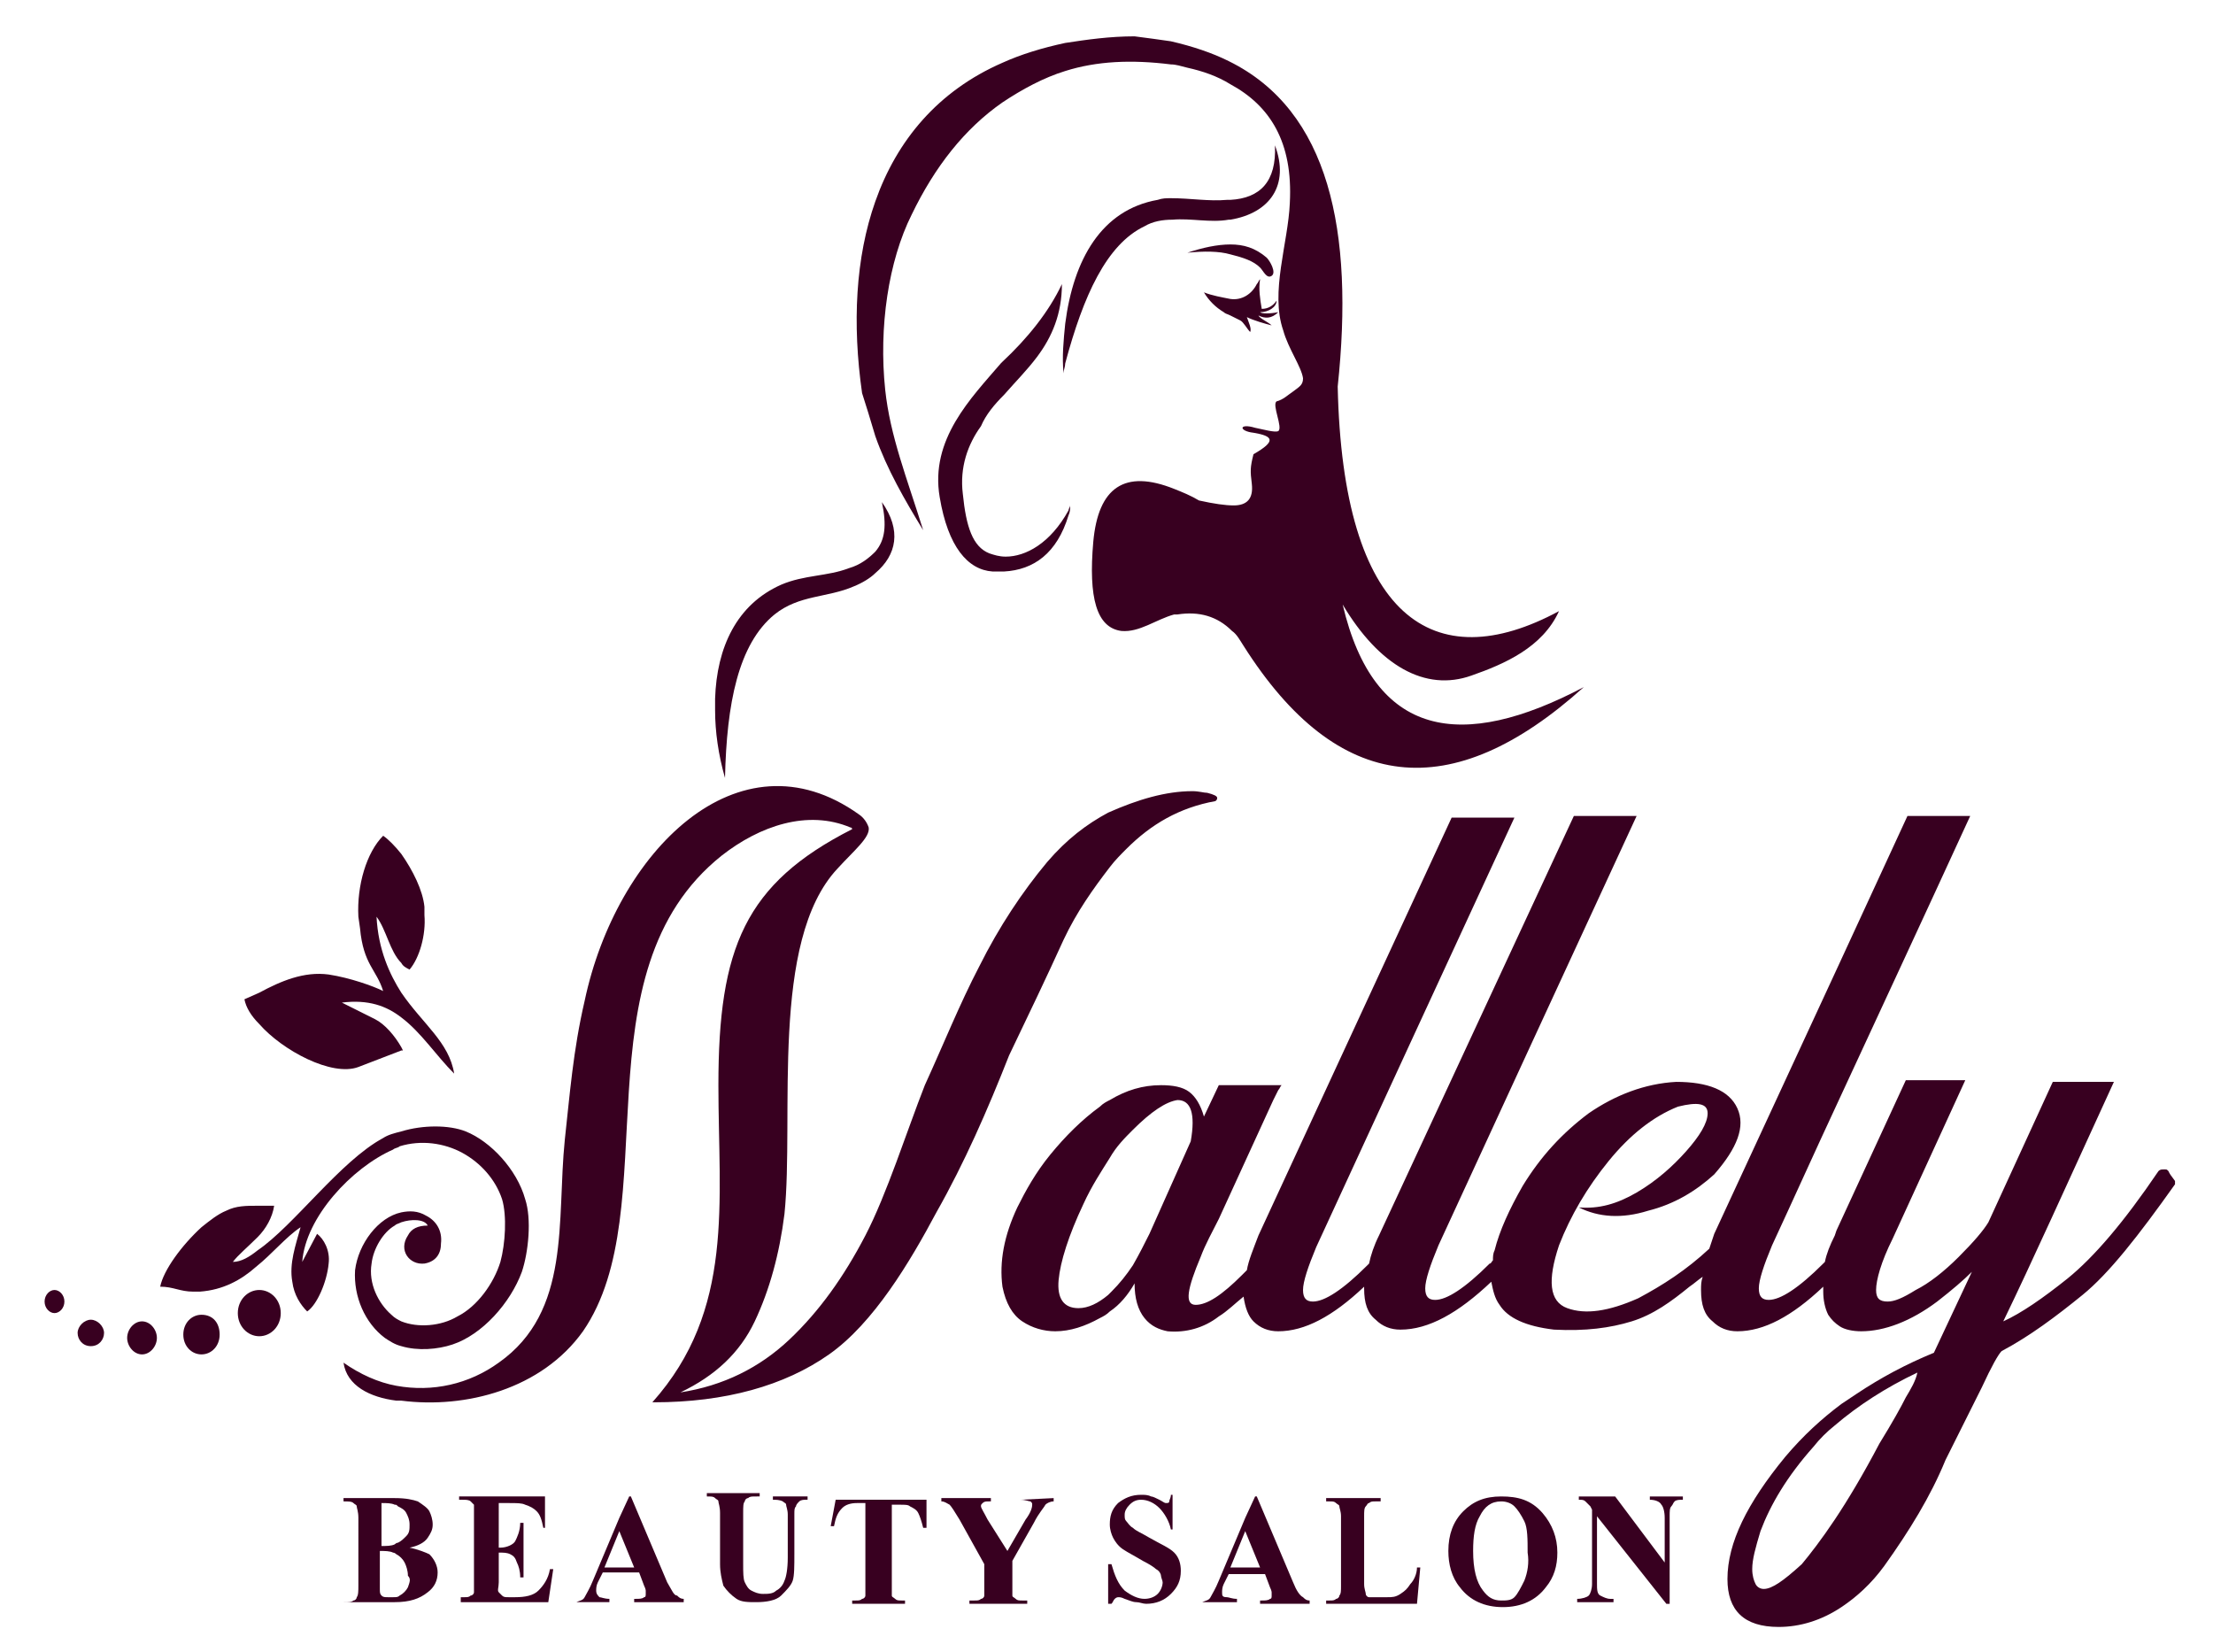 <svg version="1.1" id="Capa_1" xmlns="http://www.w3.org/2000/svg" xmlns:xlink="http://www.w3.org/1999/xlink" x="0px" y="0px" viewBox="0 0 134 100" style="enable-background:new 0 0 134 100;" xml:space="preserve">
<style type="text/css">
	.st0{fill:#380020;}
</style>
<path class="st0" d="M78.3,95.8l-2.2-5.2H76l-0.6,1.3l-1.6,3.8c-0.2,0.5-0.4,0.8-0.5,1S73,96.9,72.8,97l0,0h2.1v-0.2
	c-0.3,0-0.5-0.1-0.6-0.1c-0.3,0-0.3-0.1-0.3-0.3c0-0.1,0-0.3,0.1-0.5l0.3-0.6h2.2l0.3,0.8c0.1,0.2,0.1,0.3,0.1,0.3
	c0,0.1,0,0.1,0,0.2s0,0.2-0.1,0.2c-0.1,0.1-0.3,0.1-0.5,0.1h-0.1v0.2h3v-0.2c-0.2,0-0.3-0.1-0.4-0.2C78.7,96.6,78.5,96.3,78.3,95.8
	L78.3,95.8z M75.4,94.9h-0.9l0.9-2.2l0,0l0.9,2.2H75.4L75.4,94.9z"></path>
<path class="st0" d="M32.6,96.3c-0.3,0.3-0.8,0.4-1.4,0.4h-0.4c-0.2,0-0.3,0-0.4-0.1s-0.1-0.1-0.2-0.2s0-0.3,0-0.6V94
	c0.3,0,0.5,0,0.7,0.1s0.3,0.2,0.4,0.5c0.1,0.2,0.2,0.5,0.2,0.9h0.2v-3.3h-0.2c0,0.5-0.2,0.9-0.3,1.1s-0.5,0.4-0.9,0.4h-0.1V91h0.6
	c0.5,0,0.8,0,1,0.1c0.3,0.1,0.5,0.2,0.7,0.4c0.2,0.2,0.3,0.5,0.4,1H33v-1.9h-5.2v0.2H28c0.2,0,0.4,0,0.5,0.1s0.1,0.1,0.2,0.2
	c0,0.1,0,0.2,0,0.5v4.2c0,0.3,0,0.5,0,0.6s-0.1,0.2-0.2,0.2c-0.1,0.1-0.2,0.1-0.4,0.1h-0.2V97h5.3l0.3-2h-0.2
	C33.2,95.6,32.9,96,32.6,96.3L32.6,96.3z"></path>
<path class="st0" d="M24.8,93.7c0.5-0.1,0.9-0.3,1.1-0.6s0.3-0.5,0.3-0.8s-0.1-0.6-0.2-0.8s-0.4-0.4-0.7-0.6
	c-0.3-0.1-0.7-0.2-1.4-0.2h-0.1h-3v0.2c0.3,0,0.5,0,0.6,0.1s0.2,0.1,0.2,0.2s0.1,0.3,0.1,0.7V96c0,0.3,0,0.6-0.1,0.7
	c0,0.1-0.1,0.2-0.2,0.2C21.3,97,21.1,97,20.8,97l0,0h3.1c0.9,0,1.5-0.2,2-0.6c0.4-0.3,0.6-0.7,0.6-1.2c0-0.4-0.2-0.8-0.5-1.1
	C25.8,94,25.3,93.8,24.8,93.7L24.8,93.7z M23.1,91c0.3,0,0.6,0,0.8,0.1c0.1,0,0.1,0,0.2,0.1c0.2,0.1,0.4,0.2,0.5,0.4
	c0.1,0.2,0.2,0.4,0.2,0.7s0,0.5-0.2,0.7s-0.3,0.3-0.5,0.4c0,0-0.1,0-0.2,0.1c-0.2,0.1-0.5,0.1-0.8,0.1V91L23.1,91z M24.7,96.1
	c-0.1,0.2-0.3,0.4-0.5,0.5c-0.1,0.1-0.2,0.1-0.4,0.1c-0.1,0-0.2,0-0.3,0c-0.2,0-0.3,0-0.4-0.1S23,96.4,23,96.2V96v-2.1
	c0.3,0,0.6,0,0.8,0.1c0.1,0,0.2,0.1,0.2,0.1c0.2,0.1,0.4,0.3,0.5,0.5s0.2,0.5,0.2,0.8C24.9,95.6,24.8,95.8,24.7,96.1L24.7,96.1z"></path>
<path class="st0" d="M90.9,90.6L90.9,90.6c-1,0-1.7,0.3-2.3,0.9s-0.9,1.4-0.9,2.4c0,0.8,0.2,1.6,0.7,2.2c0.6,0.8,1.5,1.2,2.6,1.2
	l0,0c1.1,0,2-0.4,2.6-1.2c0.5-0.6,0.7-1.3,0.7-2.1c0-0.9-0.3-1.7-0.9-2.4C92.7,90.8,91.9,90.6,90.9,90.6L90.9,90.6z M92.3,95.7
	c-0.2,0.4-0.4,0.8-0.6,1s-0.5,0.2-0.8,0.2l0,0c-0.5,0-0.8-0.2-1.1-0.6c-0.4-0.5-0.6-1.3-0.6-2.4c0-0.9,0.1-1.6,0.4-2.1
	c0.3-0.6,0.7-0.9,1.3-0.9l0,0c0.3,0,0.6,0.1,0.8,0.3c0.2,0.2,0.4,0.5,0.6,0.9s0.2,1.1,0.2,1.9C92.6,94.6,92.5,95.2,92.3,95.7
	L92.3,95.7z"></path>
<path class="st0" d="M46.8,90.8c0.2,0,0.4,0,0.6,0.1c0.1,0.1,0.2,0.1,0.2,0.2s0.1,0.3,0.1,0.6v2.6c0,0.7-0.1,1.2-0.2,1.4
	c-0.1,0.3-0.3,0.5-0.5,0.6c-0.2,0.2-0.5,0.2-0.8,0.2s-0.5-0.1-0.7-0.2s-0.3-0.3-0.4-0.5C45,95.6,45,95.2,45,94.7v-3.1
	c0-0.4,0-0.6,0.1-0.7c0-0.1,0.1-0.2,0.2-0.2c0.1-0.1,0.2-0.1,0.5-0.1H46v-0.2h-3.2v0.2c0.3,0,0.4,0,0.5,0.1s0.2,0.1,0.2,0.2
	s0.1,0.3,0.1,0.7v3.1c0,0.5,0.1,0.9,0.2,1.3c0.2,0.3,0.5,0.6,0.8,0.8c0.3,0.2,0.7,0.2,1.2,0.2c0.6,0,1.2-0.1,1.5-0.4
	s0.6-0.6,0.7-0.9c0.1-0.3,0.1-0.9,0.1-1.6v-2.4c0-0.3,0-0.4,0.1-0.5c0-0.1,0.1-0.2,0.2-0.3c0.1-0.1,0.3-0.1,0.4-0.1h0.1v-0.2h-2.1
	V90.8L46.8,90.8z"></path>
<path class="st0" d="M40.4,95.8l-2.2-5.2h-0.1l-0.6,1.3l-1.6,3.8c-0.2,0.5-0.4,0.8-0.5,1s-0.3,0.2-0.5,0.3l0,0h2v-0.2
	c-0.3,0-0.5-0.1-0.6-0.1c-0.1-0.1-0.2-0.2-0.2-0.4c0-0.1,0-0.3,0.1-0.5l0.3-0.6h2.2L39,96c0.1,0.2,0.1,0.3,0.1,0.3
	c0,0.1,0,0.1,0,0.2s0,0.2-0.1,0.2c-0.1,0.1-0.3,0.1-0.5,0.1h-0.1V97h3v-0.2c-0.2,0-0.3-0.1-0.4-0.2C40.8,96.6,40.7,96.3,40.4,95.8
	L40.4,95.8z M37.5,94.9h-0.9l0.9-2.2l0,0l0.9,2.2H37.5L37.5,94.9z"></path>
<path class="st0" d="M50.3,92.4h0.2c0.1-0.5,0.2-0.8,0.5-1.1c0.2-0.2,0.5-0.3,0.9-0.3h0.5v5c0,0.3,0,0.5,0,0.6s-0.1,0.2-0.2,0.2
	c-0.1,0.1-0.2,0.1-0.4,0.1h-0.2v0.2h3.2v-0.2h-0.2c-0.2,0-0.3,0-0.4-0.1c-0.1-0.1-0.2-0.1-0.2-0.2s0-0.3,0-0.6v-4.9h0.5
	c0.3,0,0.5,0,0.6,0.1c0.2,0.1,0.4,0.2,0.5,0.4c0.1,0.2,0.2,0.5,0.3,0.9h0.2v-1.7h-5.5L50.3,92.4L50.3,92.4z"></path>
<path class="st0" d="M99.9,90.8c0.3,0,0.6,0.1,0.7,0.3c0.1,0.1,0.2,0.4,0.2,0.8v2.7l-3-4h-2.2v0.2c0.2,0,0.3,0,0.4,0.1
	s0.2,0.2,0.3,0.3l0.1,0.2v4.5c0,0.3-0.1,0.6-0.2,0.7s-0.4,0.2-0.7,0.2V97h2.2v-0.2h-0.2c-0.2,0-0.4-0.1-0.6-0.2s-0.2-0.4-0.2-0.7
	v-4.1l4.2,5.3h0.2v-5.3c0-0.3,0-0.5,0.1-0.6s0.1-0.2,0.2-0.3c0.1-0.1,0.3-0.1,0.5-0.1v-0.2h-2C99.9,90.7,99.9,90.9,99.9,90.8z"></path>
<path class="st0" d="M61.8,90.8c0.3,0,0.5,0.1,0.6,0.1c0.1,0.1,0.1,0.1,0.1,0.2c0,0.2-0.1,0.5-0.4,0.9L61,93.9L59.8,92
	c-0.2-0.4-0.4-0.7-0.4-0.8c0-0.1,0-0.1,0.1-0.2s0.2-0.1,0.4-0.1H60v-0.2h-3v0.2c0.2,0,0.3,0.1,0.5,0.2c0.1,0.1,0.3,0.4,0.6,0.9
	l1.5,2.7V96c0,0.3,0,0.5,0,0.6s-0.1,0.2-0.2,0.2c-0.1,0.1-0.2,0.1-0.4,0.1h-0.3v0.2h3.5v-0.2h-0.3c-0.2,0-0.3,0-0.4-0.1
	c-0.1-0.1-0.2-0.1-0.2-0.2s0-0.3,0-0.6v-1.5l1.3-2.3c0.3-0.6,0.6-0.9,0.7-1.1c0.1-0.1,0.3-0.2,0.5-0.2v-0.2L61.8,90.8L61.8,90.8
	L61.8,90.8z"></path>
<path class="st0" d="M69.6,93.1c-0.5-0.3-0.8-0.4-1-0.6c-0.2-0.1-0.3-0.3-0.4-0.4s-0.1-0.2-0.1-0.4c0-0.2,0.1-0.4,0.3-0.6
	s0.4-0.3,0.7-0.3c0.4,0,0.8,0.2,1.1,0.5c0.3,0.3,0.6,0.8,0.7,1.3H71v-2.1h-0.1c0,0.2-0.1,0.3-0.1,0.4S70.7,91,70.6,91
	s-0.2-0.1-0.4-0.2s-0.4-0.2-0.5-0.2c-0.2-0.1-0.4-0.1-0.6-0.1c-0.6,0-1,0.2-1.4,0.5c-0.4,0.4-0.5,0.8-0.5,1.3c0,0.3,0.1,0.6,0.2,0.8
	s0.3,0.5,0.6,0.7s0.7,0.4,1.2,0.7c0.4,0.2,0.7,0.4,0.8,0.5c0.2,0.1,0.3,0.3,0.3,0.4s0.1,0.3,0.1,0.4c0,0.2-0.1,0.5-0.3,0.7
	c-0.2,0.2-0.5,0.3-0.8,0.3c-0.4,0-0.8-0.2-1.2-0.5c-0.4-0.4-0.6-0.9-0.8-1.6h-0.2v2.4h0.2c0.1-0.1,0.1-0.2,0.2-0.3
	c0.1-0.1,0.2-0.1,0.2-0.1c0.1,0,0.2,0,0.4,0.1c0.3,0.1,0.5,0.2,0.7,0.2s0.4,0.1,0.6,0.1c0.6,0,1.1-0.2,1.5-0.6s0.6-0.8,0.6-1.4
	c0-0.4-0.1-0.8-0.4-1.1S70.3,93.5,69.6,93.1z"></path>
<path class="st0" d="M85.4,95.9c-0.2,0.3-0.3,0.4-0.6,0.6s-0.5,0.2-0.8,0.2h-0.5c-0.3,0-0.5,0-0.6,0s-0.2-0.1-0.2-0.2
	s-0.1-0.3-0.1-0.6v-4.1c0-0.3,0-0.5,0.1-0.6s0.1-0.2,0.2-0.2c0.1-0.1,0.2-0.1,0.4-0.1h0.3v-0.2h-3.3v0.2h0.2c0.2,0,0.3,0,0.4,0.1
	s0.2,0.1,0.2,0.2s0.1,0.3,0.1,0.6V96c0,0.3,0,0.5-0.1,0.6c0,0.1-0.1,0.2-0.2,0.2c-0.1,0.1-0.2,0.1-0.4,0.1h-0.2v0.2h5.5l0.2-2.2
	h-0.2C85.8,95.3,85.6,95.7,85.4,95.9L85.4,95.9z"></path>
<path class="st0" d="M5.5,79.9c-0.4,0-0.8,0.4-0.8,0.8s0.3,0.8,0.8,0.8s0.8-0.4,0.8-0.8S5.9,79.9,5.5,79.9z"></path>
<path class="st0" d="M12.2,79.6c-0.6,0-1.1,0.5-1.1,1.2s0.5,1.2,1.1,1.2s1.1-0.5,1.1-1.2S12.9,79.6,12.2,79.6z"></path>
<path class="st0" d="M8.6,80c-0.5,0-0.9,0.5-0.9,1s0.4,1,0.9,1s0.9-0.5,0.9-1S9.1,80,8.6,80z"></path>
<path class="st0" d="M3.3,78.1c-0.3,0-0.6,0.3-0.6,0.7s0.3,0.7,0.6,0.7s0.6-0.3,0.6-0.7S3.6,78.1,3.3,78.1z"></path>
<path class="st0" d="M21.7,64.6l2.6-1h0.1l-0.1-0.2c-0.4-0.7-1-1.4-1.6-1.7c-0.2-0.1-2-1-2-1c1.6-0.2,2.7,0.2,3.6,0.9
	c1.2,0.9,2.1,2.3,3.2,3.4c-0.3-1.9-1.9-3-3.2-4.9c-0.7-1.1-1.4-2.6-1.5-4.6c0.6,0.8,0.8,2.1,1.5,2.8c0.1,0.2,0.3,0.3,0.5,0.4
	c0.6-0.7,1-2.1,0.9-3.3v-0.5c-0.1-1-0.7-2.2-1.4-3.2c-0.4-0.5-0.8-0.9-1.1-1.1c-1,1-1.6,3-1.5,4.9l0.1,0.7c0.2,2.2,1,2.5,1.4,3.8
	c-0.6-0.3-2-0.8-3.3-1c-1.5-0.2-2.9,0.4-4.2,1.1l-0.9,0.4c0.1,0.5,0.4,1,0.9,1.5C17.1,63.6,20.1,65.2,21.7,64.6L21.7,64.6z"></path>
<path class="st0" d="M131.3,70.9c-0.1-0.1-0.1-0.1-0.2-0.1c-0.1,0-0.1,0-0.1,0c-0.1,0-0.2,0-0.3,0.1c-2.1,3.1-3.9,5.2-5.5,6.5
	c-1.5,1.2-2.8,2.1-3.9,2.6c1.7-3.5,3.9-8.4,6.7-14.5h-3.7l-3.9,8.5c-0.3,0.5-0.9,1.2-1.8,2.1s-1.8,1.6-2.6,2
	c-0.8,0.5-1.3,0.7-1.7,0.7c-0.5,0-0.7-0.2-0.7-0.7c0-0.6,0.3-1.7,1-3.1l4.4-9.6h-3.6l-4.2,9.1l-0.1,0.3c-0.3,0.6-0.5,1.1-0.6,1.6
	l-0.1,0.1c-1.5,1.5-2.6,2.2-3.3,2.2c-0.4,0-0.6-0.2-0.6-0.7s0.3-1.4,0.8-2.6c1.3-2.8,2.6-5.7,4-8.7c2.5-5.4,5.2-11.2,8-17.3h-3.8
	l-4.2,9.1l-7.5,16.2c-0.1,0.3-0.2,0.6-0.3,0.9c-1.4,1.3-2.8,2.2-4.3,3c-1.8,0.8-3.2,1-4.3,0.6c-1.1-0.4-1.2-1.7-0.5-3.8
	c0.7-1.8,1.7-3.5,3-5.1s2.7-2.7,4.2-3.3c1.2-0.3,1.8-0.2,1.8,0.4s-0.5,1.4-1.3,2.3s-1.8,1.8-3,2.5s-2.3,1-3.5,0.9
	c1.2,0.6,2.6,0.7,4.2,0.2c1.6-0.4,2.9-1.2,4-2.2c1.4-1.6,1.9-2.9,1.4-4s-1.8-1.6-3.7-1.6c-1.9,0.1-3.7,0.8-5.3,1.9
	c-1.6,1.2-2.9,2.6-4,4.4c-0.8,1.4-1.4,2.7-1.7,3.9c-0.1,0.2-0.1,0.4-0.1,0.6c-0.1,0.1-0.1,0.2-0.2,0.2c-1.5,1.5-2.6,2.2-3.3,2.2
	c-0.4,0-0.6-0.2-0.6-0.7s0.3-1.4,0.8-2.6c3.6-7.8,7.6-16.5,12-26h-3.8L83.5,74.8c-0.3,0.6-0.5,1.2-0.6,1.7l-0.1,0.1
	c-1.5,1.5-2.6,2.2-3.3,2.2c-0.4,0-0.6-0.2-0.6-0.7s0.3-1.4,0.8-2.6c3.6-7.8,7.6-16.5,12-26h-3.8L76.2,74.8c-0.3,0.8-0.6,1.5-0.7,2.1
	c-0.1,0.1-0.2,0.2-0.3,0.3C74,78.4,73.1,79,72.4,79s-0.5-1,0.3-2.9c0.3-0.8,0.7-1.5,1.1-2.3c1.1-2.4,2.2-4.8,3.3-7.2
	c0.1-0.2,0.2-0.4,0.3-0.6c0.1-0.1,0.1-0.2,0.2-0.3h-3.8l-0.9,1.9c-0.2-0.7-0.5-1.2-0.9-1.5s-1-0.4-1.7-0.4c-1.1,0-2.1,0.3-3.1,0.9
	c-0.2,0.1-0.4,0.2-0.6,0.4c-1.1,0.8-2.1,1.8-3,2.9s-1.5,2.2-2,3.2c-0.8,1.7-1.1,3.3-0.9,4.8c0.2,1,0.6,1.7,1.2,2.1
	c0.6,0.4,1.3,0.6,2,0.6c0.9,0,1.8-0.3,2.7-0.8c0.2-0.1,0.4-0.2,0.6-0.4c0.6-0.4,1.1-1,1.5-1.7c0,0.9,0.2,1.6,0.6,2.1
	s0.9,0.7,1.4,0.8c1.1,0.1,2.2-0.2,3.1-0.9c0.5-0.3,1-0.8,1.5-1.2c0.1,0.7,0.3,1.2,0.6,1.5c0.4,0.4,0.9,0.6,1.5,0.6
	c1.6,0,3.3-0.9,5.2-2.7V78c0,0.9,0.2,1.5,0.7,1.9c0.4,0.4,0.9,0.6,1.5,0.6c1.7,0,3.5-1,5.5-2.9c0.1,0.5,0.2,1,0.5,1.4
	c0.5,0.8,1.6,1.3,3.3,1.5c1.9,0.1,3.4-0.1,4.7-0.5s2.4-1.2,3.5-2.1c0.3-0.2,0.5-0.4,0.8-0.6c-0.1,0.3-0.1,0.5-0.1,0.8
	c0,0.9,0.2,1.5,0.7,1.9c0.4,0.4,0.9,0.6,1.5,0.6c1.6,0,3.3-0.9,5.2-2.7c0,0.1,0,0.2,0,0.3c0,0.5,0.1,1,0.3,1.4
	c0.2,0.3,0.4,0.5,0.7,0.7c0.3,0.2,0.8,0.3,1.3,0.3c1.4,0,3-0.6,4.6-1.8c0.9-0.7,1.6-1.3,2.1-1.8l-2.3,4.9c-1.7,0.7-3.2,1.5-4.7,2.5
	c-0.3,0.2-0.6,0.4-0.9,0.6c-1.2,0.9-2.3,1.9-3.4,3.2c-2.3,2.8-3.5,5.2-3.5,7.4c0,1.9,1,2.9,3.1,2.9c1.3,0,2.6-0.4,3.8-1.2
	c0.9-0.6,1.8-1.4,2.6-2.5c1.5-2.1,2.8-4.2,3.7-6.4l0.3-0.6L120,84c0.6-1.3,1-2,1.2-2.2c1.7-0.9,3.3-2.1,4.9-3.4s3.4-3.6,5.6-6.7
	c0-0.1,0-0.1,0-0.2C131.4,71.1,131.4,71.1,131.3,70.9L131.3,70.9z M69.6,74.7c-0.3,0.6-0.6,1.2-1,1.9c-0.4,0.6-0.8,1.1-1.3,1.6
	c-0.1,0.1-0.1,0.1-0.2,0.2c-0.6,0.5-1.2,0.8-1.8,0.8c-0.9,0-1.3-0.6-1.2-1.7c0.1-1.1,0.6-2.7,1.5-4.6c0.5-1.1,1.1-2,1.6-2.8
	c0.4-0.7,0.9-1.2,1.4-1.7c1.1-1.1,2-1.7,2.7-1.8c0.8,0,1.1,0.8,0.8,2.5L69.6,74.7L69.6,74.7z M115.4,84.6c-0.3,0.6-0.8,1.5-1.6,2.8
	c-1,1.9-1.9,3.4-2.7,4.6c-0.8,1.2-1.5,2.1-2,2.7c-1.1,1-1.8,1.5-2.3,1.5c-0.2,0-0.4-0.1-0.5-0.3c-0.1-0.2-0.2-0.5-0.2-0.9
	c0-0.6,0.2-1.3,0.5-2.3c0.6-1.6,1.6-3.3,3.2-5.1c0.4-0.5,0.8-0.9,1.3-1.3c1.4-1.2,3.1-2.3,5-3.2C116,83.6,115.7,84.1,115.4,84.6
	L115.4,84.6z"></path>
<path class="st0" d="M64.4,56.9c0.8-1.7,1.8-3.1,2.8-4.4c0.3-0.4,0.7-0.8,1-1.1c1.5-1.5,3.2-2.5,5.4-2.9c0.1-0.1,0.1-0.1,0.1-0.2
	c0-0.1-0.2-0.2-0.6-0.3c-0.2,0-0.5-0.1-0.9-0.1c-1.6,0-3.3,0.5-5.1,1.3l0,0c-1.3,0.7-2.5,1.6-3.7,3c-1.5,1.8-2.9,3.9-4.1,6.3
	c-1.2,2.3-2.2,4.8-3.3,7.2c-1.1,2.8-2.3,6.6-3.6,9.1s-2.8,4.6-4.6,6.3c-1.8,1.7-4,2.8-6.6,3.2c2.1-1,3.6-2.4,4.5-4.3
	s1.5-4.1,1.8-6.5c0.6-5.9-0.9-16.5,3.2-20.9c1-1.1,2-1.9,1.9-2.5c-0.1-0.3-0.3-0.6-0.6-0.8c-7.3-5.2-14.7,2.3-16.6,11.3
	c-0.7,3-0.9,5.7-1.2,8.4c-0.5,4.9,0.4,10.4-4,13.5c-1.8,1.3-4,1.8-6.2,1.4c-1.1-0.2-2.2-0.7-3.2-1.4c0.2,1.4,1.6,2.1,3.2,2.3
	c0.1,0,0.2,0,0.3,0c3.9,0.5,8.5-0.7,11-4.2c5.1-7.4-0.5-21.7,8.4-28.8c2.3-1.8,5.2-2.8,7.8-1.7c0.1,0,0.1,0.1,0.1,0.1
	c-6.5,3.3-8.1,7.2-8.1,15.5c0,7.1,1,13.6-4,19.2h0.1c4.3,0,7.9-1,10.6-2.9c2.7-1.9,4.9-5.6,6.5-8.6c1.7-3,3.1-6.2,4.4-9.5
	C62.3,61.4,63.4,59.1,64.4,56.9L64.4,56.9z"></path>
<path class="st0" d="M15.7,78.1c-0.7,0-1.3,0.6-1.3,1.4s0.6,1.4,1.3,1.4s1.3-0.6,1.3-1.4S16.4,78.1,15.7,78.1z"></path>
<path class="st0" d="M18.3,76.4c0.2-2.7,3-5.7,5.5-6.8c0.1-0.1,0.3-0.1,0.4-0.2c1.3-0.4,2.7-0.2,3.8,0.4c1.1,0.6,2,1.6,2.4,2.8
	c0.3,1,0.2,2.7-0.1,3.8c-0.4,1.3-1.4,2.7-2.6,3.3c-1,0.6-2.4,0.7-3.4,0.3c-0.2-0.1-0.4-0.2-0.6-0.4c-0.8-0.7-1.4-1.9-1.2-3.1
	c0.1-0.9,0.7-1.9,1.4-2.3c0.1-0.1,0.2-0.1,0.4-0.2c0.6-0.2,1.4-0.2,1.6,0.2c-0.6,0-1,0.2-1.2,0.6c-0.6,0.9,0.1,1.8,1,1.7
	c0.6-0.1,1-0.5,1-1.2c0.1-0.8-0.3-1.4-0.9-1.7c-0.5-0.3-1-0.3-1.5-0.2c-1.4,0.3-2.6,1.9-2.8,3.5c-0.1,1.6,0.6,3.2,1.8,4.1
	c0.3,0.2,0.6,0.4,1,0.5c1,0.3,2.2,0.2,3.1-0.1c1.8-0.6,3.5-2.5,4.2-4.4c0.4-1.2,0.6-3.2,0.2-4.4c-0.5-1.8-2.1-3.5-3.6-4.1
	c-1-0.4-2.6-0.4-3.9,0c-0.4,0.1-0.8,0.2-1.1,0.4c-2.6,1.4-5.4,5.3-7.6,6.8c-0.5,0.4-1,0.7-1.5,0.7c0.3-0.4,0.9-0.9,1.5-1.5
	c0.5-0.5,0.9-1.2,1-1.9c-0.3,0-0.7,0-1,0c-0.7,0-1.3,0-1.9,0.3c-0.5,0.2-1,0.6-1.5,1c-1.2,1.1-2.3,2.6-2.5,3.6c0.8,0,1.2,0.3,2,0.3
	c0.1,0,0.3,0,0.4,0c1.4-0.1,2.5-0.7,3.4-1.5c1-0.8,1.8-1.8,2.7-2.4c-0.3,1.1-0.7,2.2-0.5,3.3c0.1,0.8,0.5,1.4,0.9,1.8
	c0.6-0.4,1.2-1.8,1.3-2.9c0.1-0.8-0.3-1.5-0.7-1.8L18.3,76.4L18.3,76.4z"></path>
<path class="st0" d="M60.8,23.9c0.7-0.8,1.4-1.5,2-2.3c0.9-1.2,1.5-2.6,1.5-4.4c-0.8,1.7-2.1,3.3-3.6,4.7L60.6,22
	c-1.8,2.1-4.3,4.6-3.7,8.1c0.5,3,1.7,4.4,3.2,4.5c0.2,0,0.4,0,0.7,0c1.8-0.1,3.2-1.1,3.9-3.4c0.1-0.2,0.1-0.4,0.1-0.6
	c0,0.1-0.1,0.2-0.1,0.3c-1.1,2-2.6,2.8-3.8,2.8c-0.4,0-0.7-0.1-1-0.2c-1-0.4-1.4-1.6-1.6-3.6c-0.2-1.6,0.3-3,1.1-4.1
	C59.7,25.1,60.2,24.5,60.8,23.9L60.8,23.9z"></path>
<path class="st0" d="M69.3,13.7c0.5-0.3,1.1-0.4,1.7-0.4c1.1-0.1,2.3,0.2,3.4,0h0.1c2.4-0.4,3.6-2.1,2.7-4.5
	c0.1,2.2-0.9,3.2-2.7,3.3h-0.2c-1.1,0.1-2.2-0.1-3.4-0.1c-0.3,0-0.5,0-0.8,0.1c-3.4,0.6-5.1,3.6-5.6,7.5c-0.1,1-0.2,2-0.1,3
	c0-0.2,0.1-0.4,0.1-0.6C65.6,17.9,67,14.8,69.3,13.7z"></path>
<path class="st0" d="M53,26.4c0.7,2,1.8,3.9,2.9,5.7c-1-3.2-2-5.7-2.3-8.5c-0.4-3.8,0.2-7.8,1.6-10.6c1.4-2.9,3.2-5.2,5.5-6.8
	c1.2-0.8,2.5-1.5,3.8-1.9c1.9-0.6,4-0.7,6.4-0.4c0.3,0,0.6,0.1,1,0.2c0.9,0.2,1.8,0.5,2.6,1c2.4,1.3,3.8,3.5,3.6,7.2
	c-0.1,2.4-1.2,5.4-0.4,7.7c0.3,1.1,1.1,2.2,1.2,2.9c0,0.4-0.2,0.5-0.6,0.8c-0.3,0.2-0.6,0.5-1,0.6c-0.3,0.2,0.4,1.6,0.1,1.8
	c-0.2,0.1-0.9-0.1-1.4-0.2c-1-0.3-1,0.2-0.1,0.3c1.2,0.2,1.4,0.5,0,1.3c-0.2,0.8-0.2,1-0.1,1.8c0.1,0.9-0.3,1.3-1.1,1.3
	c-0.5,0-1.2-0.1-2.1-0.3c-0.5-0.3-1-0.5-1.5-0.7c-3-1.2-4.6-0.1-4.9,3.2c-0.3,3.4,0.2,5.2,1.7,5.4c1.1,0.1,2.1-0.7,3.2-1
	c0.1,0,0.2,0,0.2,0c1.3-0.2,2.4,0.1,3.3,1c0.3,0.2,0.5,0.6,0.7,0.9c5.7,9,12.6,9.7,20.6,2.5c-7.4,3.9-12.7,3.1-14.6-5
	c2.2,3.7,5,5.3,7.8,4.3c2-0.7,4.3-1.7,5.3-3.9c-7.6,4.1-13.1,0.4-13.4-13.6c1-9.4-0.5-16.7-6.6-19.7c-1-0.5-2.2-0.9-3.5-1.2
	c-0.7-0.1-1.4-0.2-2.2-0.3c-1.5,0-2.9,0.2-4.2,0.4c-1.4,0.3-2.7,0.7-3.8,1.2c-3.9,1.7-6.4,4.7-7.7,8.4c-1.2,3.4-1.4,7.4-0.8,11.6
	C52.4,24.4,52.7,25.4,53,26.4L53,26.4z"></path>
<path class="st0" d="M46.9,37.2c1.5-1.2,3.2-1,4.8-1.7c0.5-0.2,1-0.5,1.3-0.8c1.3-1.1,1.6-2.6,0.4-4.3c0.3,1.4,0.2,2.3-0.4,3
	c-0.4,0.4-0.9,0.8-1.6,1c-1.3,0.5-2.7,0.4-4.1,1c-2.7,1.2-3.9,3.8-4,6.9V43c0,1.3,0.2,2.7,0.6,4.1C44,42.6,44.7,39,46.9,37.2z"></path>
<path class="st0" d="M77.3,18.2c-0.2,0.3-0.5,0.5-0.9,0.5c-0.1-0.6-0.2-1.2-0.1-1.8c-0.1,0.1-0.1,0.2-0.2,0.3
	c-0.3,0.6-0.9,1-1.6,0.9l0,0c-0.5-0.1-1.1-0.2-1.6-0.4c0.3,0.5,0.7,0.9,1.2,1.2c0.1,0.1,0.2,0.1,0.4,0.2c0.2,0.1,0.4,0.2,0.6,0.3
	c0.2,0.1,0.4,0.5,0.6,0.7c0.1-0.2-0.1-0.6-0.2-0.9c0.4,0.2,1.1,0.4,1.5,0.5c-0.2-0.2-0.7-0.4-0.8-0.6c0.4,0.2,0.8,0.2,1.2-0.2
	c-0.5,0.1-1,0.1-1.1,0C76.8,18.9,77.3,18.6,77.3,18.2L77.3,18.2z"></path>
<path class="st0" d="M76.3,16.2c0.2,0.2,0.4,0.7,0.7,0.5c0.3-0.2-0.1-0.9-0.3-1.1c-0.7-0.6-1.4-0.8-2.2-0.8c-0.8,0-1.7,0.2-2.6,0.5
	c1-0.1,1.9-0.1,2.6,0.1C75.3,15.6,75.9,15.8,76.3,16.2z"></path>
</svg>
